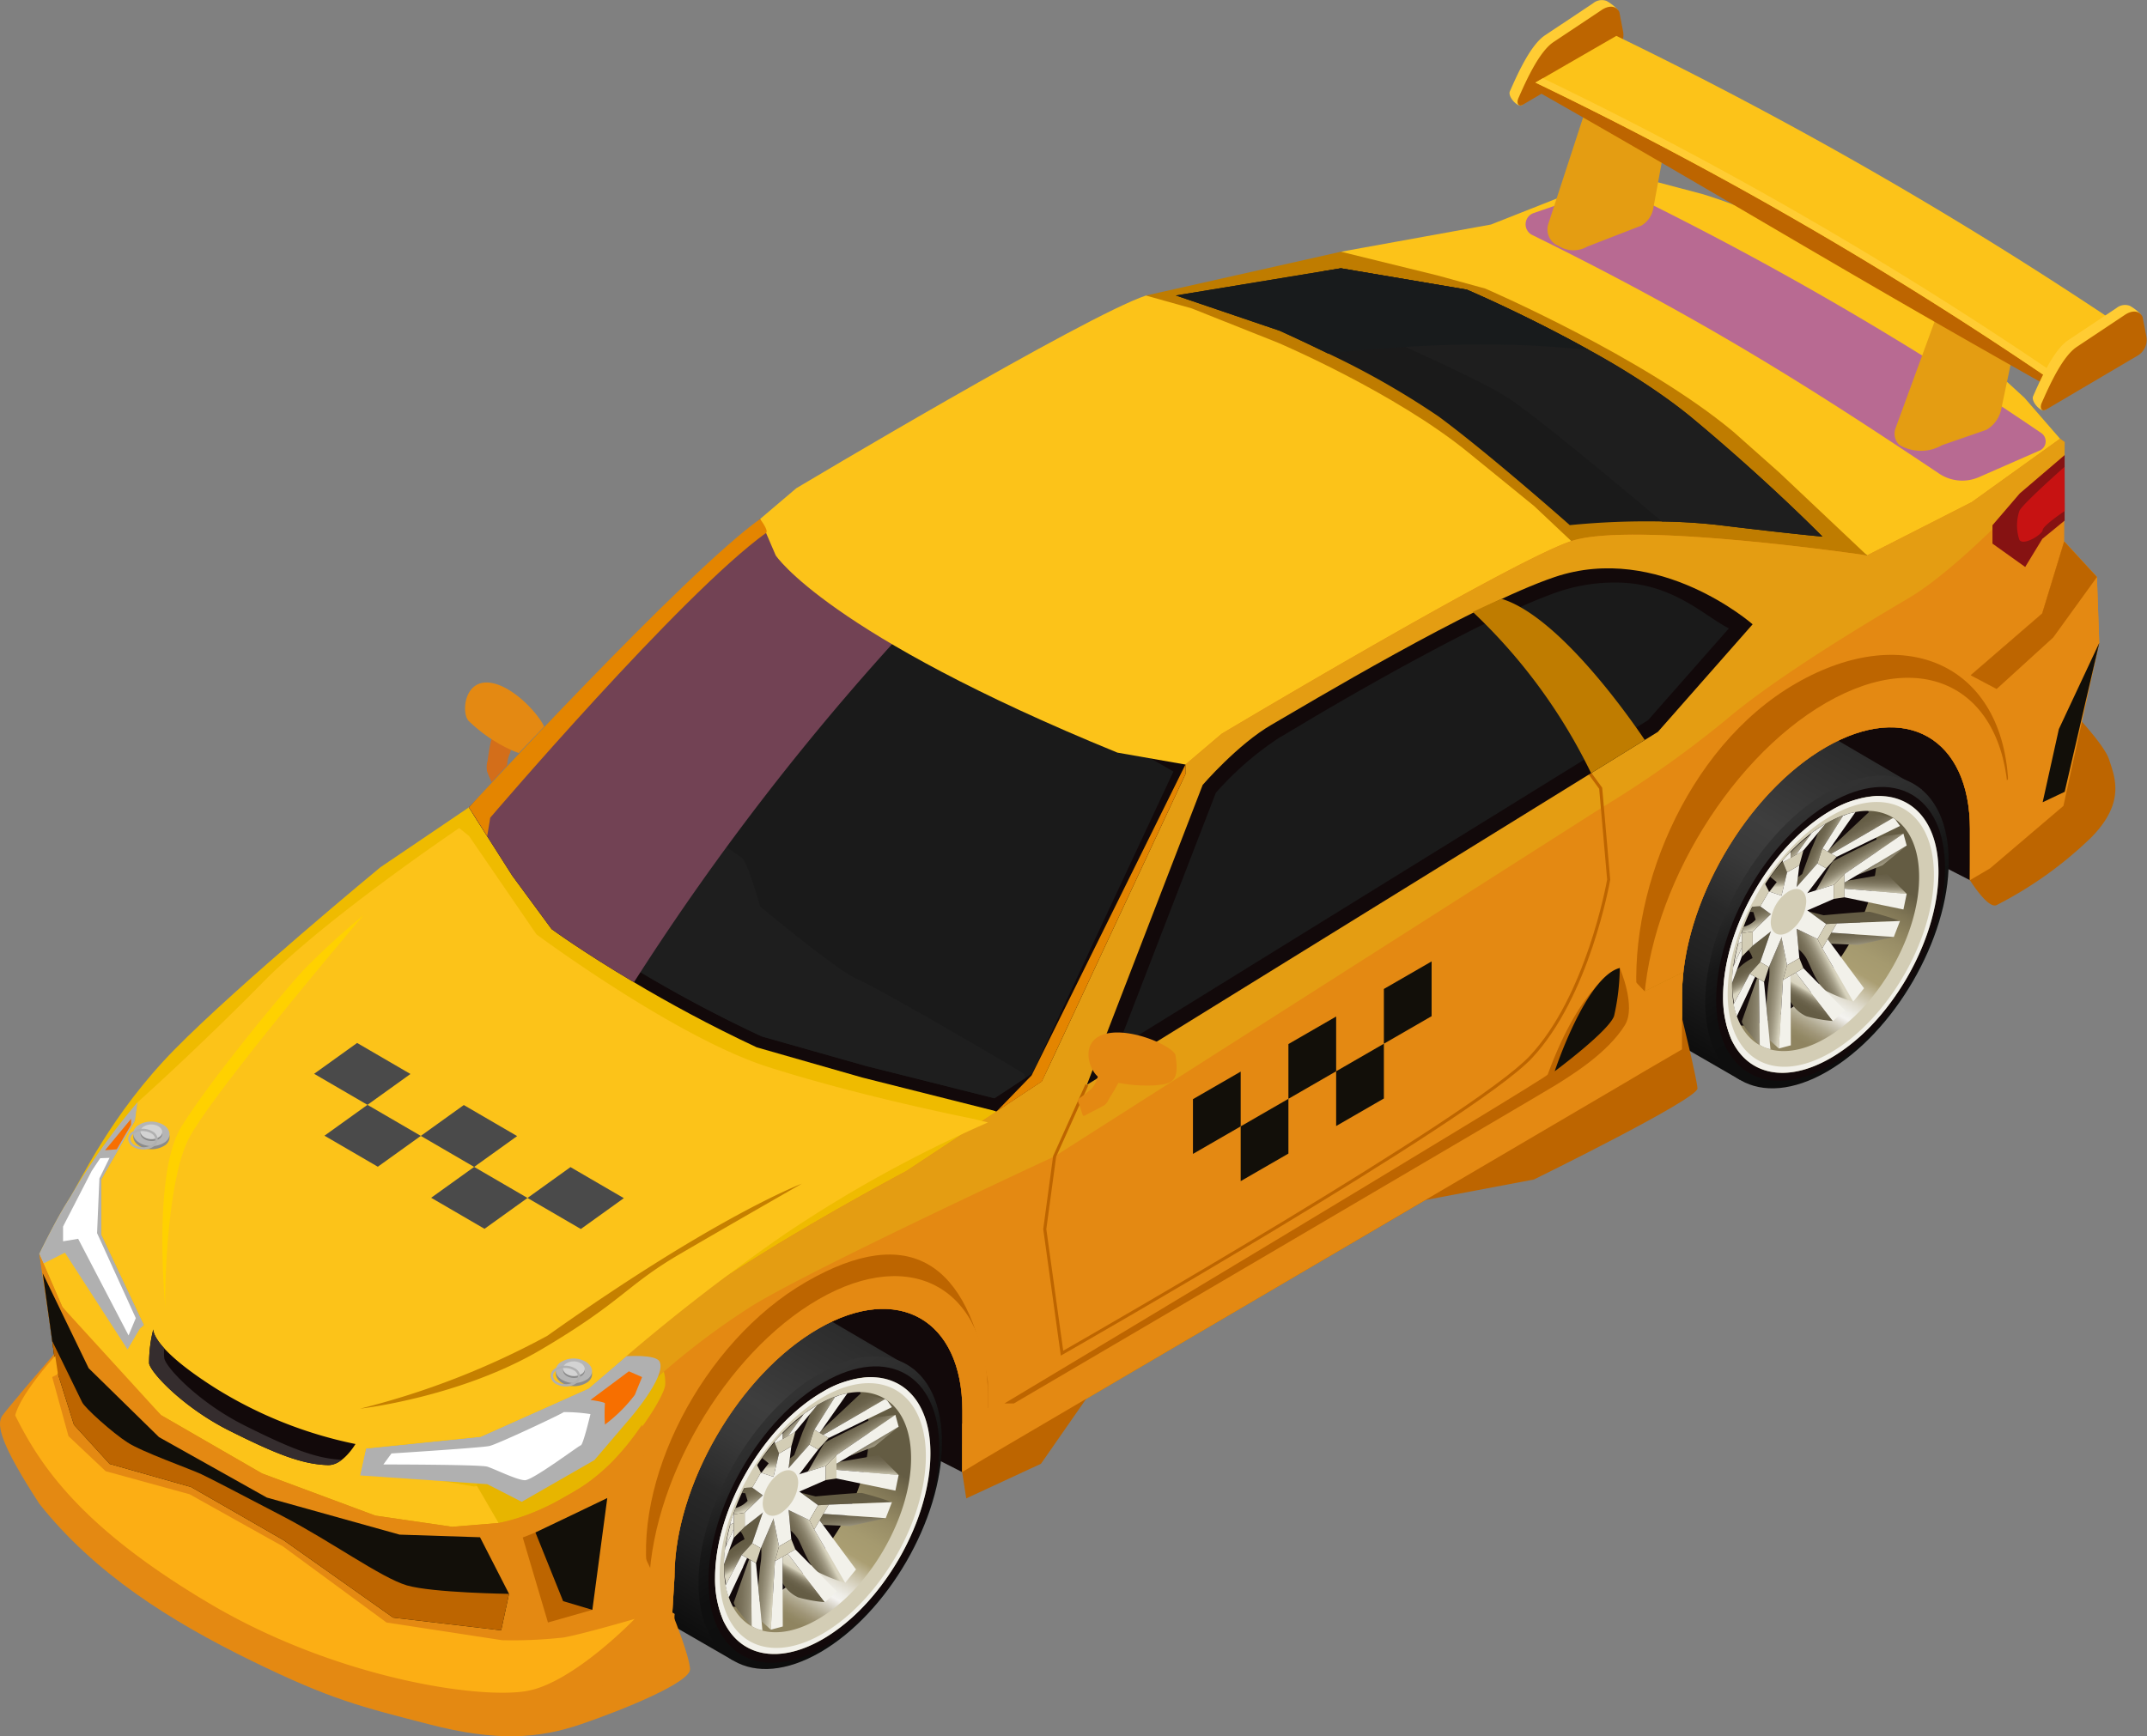 <?xml version="1.0" encoding="UTF-8"?> <svg xmlns="http://www.w3.org/2000/svg" xmlns:xlink="http://www.w3.org/1999/xlink" viewBox="0 0 264.425 213.899"><rect x="0" y="0" width="264.425" height="213.899" fill="#808080" stroke="none"/> <defs> <style> .cls-1 { isolation: isolate; } .cls-2 { fill: #12090a; } .cls-3 { fill: url(#Ѕезым_нный_градиент_981); } .cls-4 { fill: url(#Ѕезым_нный_градиент_581); } .cls-5 { fill: url(#Ѕезым_нный_градиент_3); } .cls-6 { fill: url(#Ѕезым_нный_градиент_2); } .cls-7 { fill: url(#Ѕезым_нный_градиент_2-2); } .cls-8 { fill: url(#Ѕезым_нный_градиент_2-3); } .cls-9 { fill: url(#Ѕезым_нный_градиент_2-4); } .cls-10 { fill: url(#Ѕезым_нный_градиент_2-5); } .cls-11 { fill: url(#Ѕезым_нный_градиент_2-6); } .cls-12 { fill: url(#Ѕезым_нный_градиент_2-7); } .cls-13 { fill: url(#Ѕезым_нный_градиент_2-8); } .cls-14 { fill: url(#Ѕезым_нный_градиент_2-9); } .cls-15 { fill: url(#Ѕезым_нный_градиент_2-10); } .cls-16 { fill: url(#Ѕезым_нный_градиент_2-11); } .cls-17 { fill: url(#Ѕезым_нный_градиент_2-12); } .cls-18 { fill: url(#Ѕезым_нный_градиент_2-13); } .cls-19 { fill: url(#Ѕезым_нный_градиент_2-14); } .cls-20 { fill: #d3cdb5; } .cls-21 { fill: #f2f1ea; } .cls-22 { fill: url(#Ѕезым_нный_градиент_981-2); } .cls-23 { fill: url(#Ѕезым_нный_градиент_581-2); } .cls-24 { fill: url(#Ѕезым_нный_градиент_3-2); } .cls-25 { fill: url(#Ѕезым_нный_градиент_2-15); } .cls-26 { fill: url(#Ѕезым_нный_градиент_2-16); } .cls-27 { fill: url(#Ѕезым_нный_градиент_2-17); } .cls-28 { fill: url(#Ѕезым_нный_градиент_2-18); } .cls-29 { fill: url(#Ѕезым_нный_градиент_2-19); } .cls-30 { fill: url(#Ѕезым_нный_градиент_2-20); } .cls-31 { fill: url(#Ѕезым_нный_градиент_2-21); } .cls-32 { fill: url(#Ѕезым_нный_градиент_2-22); } .cls-33 { fill: url(#Ѕезым_нный_градиент_2-23); } .cls-34 { fill: url(#Ѕезым_нный_градиент_2-24); } .cls-35 { fill: url(#Ѕезым_нный_градиент_2-25); } .cls-36 { fill: url(#Ѕезым_нный_градиент_2-26); } .cls-37 { fill: url(#Ѕезым_нный_градиент_2-27); } .cls-38 { fill: url(#Ѕезым_нный_градиент_2-28); } .cls-39 { fill: #d36e1a; } .cls-40 { fill: #e48912; } .cls-41 { fill: #919191; } .cls-42 { fill: #a3a3a3; } .cls-43 { fill: #6f6f6f; } .cls-44 { fill: #fff; } .cls-45 { fill: #a7a7a7; } .cls-46 { fill: #7d7d7d; } .cls-47 { fill: #d69300; } .cls-48 { fill: #fcc319; } .cls-49 { fill: #efbb00; } .cls-50 { fill: #1a1a1a; } .cls-51 { fill: #adadad; } .cls-52 { fill: #1e1e1e; } .cls-53 { fill: #724254; } .cls-53, .cls-68 { mix-blend-mode: screen; } .cls-54 { fill: #bf7c00; } .cls-55 { fill: #e7b500; } .cls-56 { fill: #e49d12; } .cls-57 { fill: #c16a00; } .cls-58 { fill: #bd6500; } .cls-59 { fill: #861212; } .cls-60 { fill: #c71212; } .cls-61 { fill: #e48500; } .cls-62 { fill: #b0b0b0; } .cls-63 { fill: #f1f1f1; } .cls-64 { fill: #f76f00; } .cls-65 { mix-blend-mode: multiply; } .cls-66 { fill: #b86a92; } .cls-67 { fill: #fc3; } .cls-68 { fill: #181b1c; } .cls-69 { fill: #120f09; } .cls-70 { fill: #fcae14; } .cls-71 { fill: #352d2e; } .cls-72 { fill: #c58000; } .cls-73 { fill: #ffd100; } .cls-74 { fill: #8b8b8b; } .cls-75 { fill: #b5b5b5; } .cls-76 { fill: #d3d3d3; } .cls-77 { fill: #4a4a4a; } </style> <linearGradient id="Ѕезым_нный_градиент_981" data-name="Ѕезым€нный градиент 981" x1="294.906" y1="161.496" x2="316.044" y2="198.108" gradientTransform="matrix(-1, 0, 0, 1, 395.153, 0)" gradientUnits="userSpaceOnUse"> <stop offset="0" stop-color="#2c2c2c"></stop> <stop offset="0.128" stop-color="#333"></stop> <stop offset="0.315" stop-color="#3e3e3e"></stop> <stop offset="0.435" stop-color="#393939"></stop> <stop offset="0.572" stop-color="#2c2c2c"></stop> <stop offset="0.592" stop-color="#292929"></stop> <stop offset="0.761" stop-color="#212121"></stop> <stop offset="1" stop-color="#0d0d0d"></stop> </linearGradient> <linearGradient id="Ѕезым_нный_градиент_581" data-name="Ѕезым€нный градиент 581" x1="795.659" y1="-1351.843" x2="795.659" y2="-1381.644" gradientTransform="matrix(-0.866, 0.5, 0, 1.155, 790.06, 1366.699)" gradientUnits="userSpaceOnUse"> <stop offset="0" stop-color="#0d0d0d"></stop> <stop offset="0.395" stop-color="#0f0f0f"></stop> <stop offset="0.583" stop-color="#171717"></stop> <stop offset="0.726" stop-color="#242424"></stop> <stop offset="0.768" stop-color="#292929"></stop> <stop offset="0.848" stop-color="#2e2e2e"></stop> <stop offset="1" stop-color="#333"></stop> </linearGradient> <linearGradient id="Ѕезым_нный_градиент_3" data-name="Ѕезым€нный градиент 3" x1="88.425" y1="204.189" x2="69.718" y2="171.787" gradientTransform="matrix(-1, 0, 0, 1, 182.601, 0)" gradientUnits="userSpaceOnUse"> <stop offset="0.146" stop-color="#8f8460"></stop> <stop offset="0.164" stop-color="#938966"></stop> <stop offset="0.189" stop-color="#9f9577"></stop> <stop offset="0.217" stop-color="#b2ab92"></stop> <stop offset="0.247" stop-color="#cdc8b8"></stop> <stop offset="0.279" stop-color="#efede9"></stop> <stop offset="0.284" stop-color="#f4f3f0"></stop> <stop offset="0.306" stop-color="#eeede7"></stop> <stop offset="0.342" stop-color="#dfdbcd"></stop> <stop offset="0.388" stop-color="#c7bfa3"></stop> <stop offset="0.435" stop-color="#aa9e72"></stop> <stop offset="0.504" stop-color="#a59a6f"></stop> <stop offset="0.584" stop-color="#988d66"></stop> <stop offset="0.668" stop-color="#817756"></stop> <stop offset="0.747" stop-color="#645c43"></stop> </linearGradient> <linearGradient id="Ѕезым_нный_градиент_2" data-name="Ѕезым€нный градиент 2" x1="79.779" y1="177.865" x2="84.854" y2="175.357" gradientTransform="matrix(-1, 0, 0, 1, 182.601, 0)" gradientUnits="userSpaceOnUse"> <stop offset="0" stop-color="#e4e1d3"></stop> <stop offset="0.363" stop-color="#d8d3be"></stop> <stop offset="0.406" stop-color="#bcb7a1"></stop> <stop offset="0.46" stop-color="#a19a84"></stop> <stop offset="0.521" stop-color="#8a836c"></stop> <stop offset="0.59" stop-color="#79715a"></stop> <stop offset="0.671" stop-color="#6c644d"></stop> <stop offset="0.777" stop-color="#655d45"></stop> <stop offset="1" stop-color="#635b43"></stop> </linearGradient> <linearGradient id="Ѕезым_нный_градиент_2-2" x1="75.837" y1="177.823" x2="78.966" y2="171.95" xlink:href="#Ѕезым_нный_градиент_2"></linearGradient> <linearGradient id="Ѕезым_нный_градиент_2-3" x1="76.048" y1="180.671" x2="79.619" y2="174.563" xlink:href="#Ѕезым_нный_градиент_2"></linearGradient> <linearGradient id="Ѕезым_нный_градиент_2-4" x1="73.147" y1="180.91" x2="76.57" y2="174.713" xlink:href="#Ѕезым_нный_градиент_2"></linearGradient> <linearGradient id="Ѕезым_нный_градиент_2-5" x1="82.951" y1="177.925" x2="87.259" y2="173.587" xlink:href="#Ѕезым_нный_градиент_2"></linearGradient> <linearGradient id="Ѕезым_нный_градиент_2-6" x1="90.507" y1="188.441" x2="92.75" y2="182.569" xlink:href="#Ѕезым_нный_градиент_2"></linearGradient> <linearGradient id="Ѕезым_нный_градиент_2-7" x1="87.512" y1="182.76" x2="87.985" y2="177.625" xlink:href="#Ѕезым_нный_градиент_2"></linearGradient> <linearGradient id="Ѕезым_нный_градиент_2-8" x1="77.725" y1="191.428" x2="78.374" y2="184.257" xlink:href="#Ѕезым_нный_градиент_2"></linearGradient> <linearGradient id="Ѕезым_нный_градиент_2-9" x1="75.867" y1="183.846" x2="75.631" y2="177.856" xlink:href="#Ѕезым_нный_градиент_2"></linearGradient> <linearGradient id="Ѕезым_нный_градиент_2-10" x1="83.513" y1="194.414" x2="93.194" y2="193.263" xlink:href="#Ѕезым_нный_градиент_2"></linearGradient> <linearGradient id="Ѕезым_нный_градиент_2-11" x1="89.104" y1="193.98" x2="91.671" y2="189.436" xlink:href="#Ѕезым_нный_градиент_2"></linearGradient> <linearGradient id="Ѕезым_нный_градиент_2-12" x1="84.535" y1="196.495" x2="95.838" y2="195.993" xlink:href="#Ѕезым_нный_градиент_2"></linearGradient> <linearGradient id="Ѕезым_нный_градиент_2-13" x1="82.713" y1="192.594" x2="84.949" y2="196.467" xlink:href="#Ѕезым_нный_градиент_2"></linearGradient> <linearGradient id="Ѕезым_нный_градиент_2-14" x1="78.788" y1="188.879" x2="86.018" y2="192.567" xlink:href="#Ѕезым_нный_градиент_2"></linearGradient> <linearGradient id="Ѕезым_нный_градиент_981-2" x1="170.915" y1="89.96" x2="192.053" y2="126.572" xlink:href="#Ѕезым_нный_градиент_981"></linearGradient> <linearGradient id="Ѕезым_нный_градиент_581-2" x1="652.483" y1="-1351.798" x2="652.483" y2="-1381.599" xlink:href="#Ѕезым_нный_градиент_581"></linearGradient> <linearGradient id="Ѕезым_нный_градиент_3-2" x1="-35.726" y1="132.591" x2="-54.434" y2="100.188" xlink:href="#Ѕезым_нный_градиент_3"></linearGradient> <linearGradient id="Ѕезым_нный_градиент_2-15" x1="-44.373" y1="106.267" x2="-39.297" y2="103.758" xlink:href="#Ѕезым_нный_градиент_2"></linearGradient> <linearGradient id="Ѕезым_нный_градиент_2-16" x1="-48.314" y1="106.224" x2="-45.186" y2="100.352" xlink:href="#Ѕезым_нный_градиент_2"></linearGradient> <linearGradient id="Ѕезым_нный_градиент_2-17" x1="-48.104" y1="109.073" x2="-44.532" y2="102.964" xlink:href="#Ѕезым_нный_градиент_2"></linearGradient> <linearGradient id="Ѕезым_нный_градиент_2-18" x1="-51.005" y1="109.312" x2="-47.582" y2="103.114" xlink:href="#Ѕезым_нный_градиент_2"></linearGradient> <linearGradient id="Ѕезым_нный_градиент_2-19" x1="-41.2" y1="106.326" x2="-36.892" y2="101.988" xlink:href="#Ѕезым_нный_градиент_2"></linearGradient> <linearGradient id="Ѕезым_нный_градиент_2-20" x1="-33.644" y1="116.843" x2="-31.401" y2="110.97" xlink:href="#Ѕезым_нный_градиент_2"></linearGradient> <linearGradient id="Ѕезым_нный_градиент_2-21" x1="-36.639" y1="111.162" x2="-36.167" y2="106.027" xlink:href="#Ѕезым_нный_градиент_2"></linearGradient> <linearGradient id="Ѕезым_нный_градиент_2-22" x1="-46.427" y1="119.83" x2="-45.777" y2="112.658" xlink:href="#Ѕезым_нный_градиент_2"></linearGradient> <linearGradient id="Ѕезым_нный_градиент_2-23" x1="-48.285" y1="112.248" x2="-48.521" y2="106.257" xlink:href="#Ѕезым_нный_градиент_2"></linearGradient> <linearGradient id="Ѕезым_нный_градиент_2-24" x1="-40.637" y1="122.816" x2="-30.958" y2="121.665" xlink:href="#Ѕезым_нный_градиент_2"></linearGradient> <linearGradient id="Ѕезым_нный_градиент_2-25" x1="-35.047" y1="122.383" x2="-32.48" y2="117.838" xlink:href="#Ѕезым_нный_градиент_2"></linearGradient> <linearGradient id="Ѕезым_нный_градиент_2-26" x1="-39.616" y1="124.897" x2="-28.313" y2="124.395" xlink:href="#Ѕезым_нный_градиент_2"></linearGradient> <linearGradient id="Ѕезым_нный_градиент_2-27" x1="-41.439" y1="120.996" x2="-39.202" y2="124.869" xlink:href="#Ѕезым_нный_градиент_2"></linearGradient> <linearGradient id="Ѕезым_нный_градиент_2-28" x1="-45.364" y1="117.28" x2="-38.133" y2="120.969" xlink:href="#Ѕезым_нный_градиент_2"></linearGradient> </defs> <g class="cls-1"> <g id="Слой_2" data-name="Слой 2"> <g id="layer"> <g> <polygon class="cls-2" points="242.618 108.434 231.983 102.995 184.848 130.625 118.526 181.367 107.324 175.665 65.577 198.911 61.734 149 112.011 101.116 241.342 56.949 251.889 89.778 242.618 108.434"></polygon> <g> <path class="cls-3" d="M72.745,187.339c0-9.503,6.713-21.082,14.994-25.863,4.023-2.323,7.677-2.613,10.37-1.208h0c.2.104.395.219.585.343l14.004,8.205-22.405,35.749-13.045-7.534c-.101-.055-.2-.112-.298-.172l-.029-.017v-.001C74.334,195.241,72.745,191.962,72.745,187.339Z"></path> <path class="cls-4" d="M86.025,195.006c0,9.502,6.713,13.33,14.994,8.549,8.281-4.781,14.994-16.36,14.994-25.863s-6.713-13.33-14.994-8.549C92.738,173.925,86.025,185.504,86.025,195.006Z"></path> <path class="cls-2" d="M87.256,194.796c0,9.006,6.363,12.634,14.212,8.102,7.849-4.531,14.211-15.506,14.211-24.513s-6.362-12.634-14.211-8.102C93.619,174.815,87.256,185.79,87.256,194.796Z"></path> </g> <g> <path class="cls-5" d="M88.443,197.62a10.66,10.66,0,0,0,.677,2.107c2.032,4.289,6.698,5.38,12.191,2.22,7.337-4.252,13.282-14.486,13.282-22.914,0-6.095-3.123-9.519-7.638-9.369a7.513,7.513,0,0,0-2.182.339c1.43,1.317,2.258,3.536,2.258,6.509,0,7.261-5.155,16.179-11.513,19.866C92.845,197.921,90.362,198.298,88.443,197.62Z"></path> <g> <path class="cls-6" d="M100.296,176.136l.15.075.2.133-.135-.077-.23-.131-.591,1.829.532.303v0l-.531-.303-2.561,2.893.144-1.174.538-.424,1.054-2.887s.479-1.081.912-2.205l.894-1.08c-.021.013-.044.029-.066.042.028-.018.055-.042.084-.058a13.164,13.164,0,0,1,2.163-.997Z"></path> <polygon class="cls-7" points="100.937 176.51 101.147 176.23 106.014 171.658 108.987 172.373 101.394 176.771 100.937 176.51"></polygon> <path class="cls-8" d="M103.021,180.006l-.001 0v-.746l-1.335,1.344h0l-2.218.69h0c.097-.03,1.899-3.386,2.124-3.574.225-.188,6.154-3.089,6.154-3.089l2.53-.334-7.254,4.963Z"></path> <polygon class="cls-9" points="104.56 179.41 110.676 175.764 107.701 178.193 104.56 179.41"></polygon> <path class="cls-10" d="M97.06,176.888l.106-.058-.783.452v-.686a19.154,19.154,0,0,1,2.429-2.161Z"></path> <path class="cls-11" d="M92.074,184.896l-.282-.934-.402-.04c.095-.205.206-.405.308-.607l.243-.031.707-.037-.009.016,1.302.95-2.227,2.147-1.335.198v2.867c-.007.013-.014.026-.021.038l.003-.008V188.364l-.414.941-.037.038-.503,1.132a18.801,18.801,0,0,1,.543-2.656l.412-.206v-1.053h-.02c.091-.263.145-.528.246-.79h.038l.011.006.005-.017A2.989,2.989,0,0,0,92.074,184.896Z"></path> <path class="cls-12" d="M95.417,177.677l.025.152.003-.002.499,1.24-.682,2.869-1.49-.497.899-1.165-.798-.648C94.354,178.939,94.883,178.305,95.417,177.677Z"></path> <path class="cls-13" d="M104.717,188.005l-3.361-.146-.417-.562-.268.461-.001-0,1.156-1.994.23-.397-1.297.071-2.12-1.545,1.806.461s5.086-.478,5.721-.424a36.433,36.433,0,0,1,3.686,1.129v0l-7.794.308-.658,1.134,7.689.524Z"></path> <polygon class="cls-14" points="103.021 181.657 103.02 181.657 103.02 180.156 103.021 180.155 103.021 180.327 103.426 180.086 108.232 179.26 110.676 181.712 103.021 181.075 103.021 181.657"></polygon> <path class="cls-15" d="M93.382,195.437c0-.005.199-2.355.329-3.109a9.208,9.208,0,0,0,.038-1.683l1.513-3.536.682,3.398-.352,1.284v0l-.147.536.137-.079v.001l-.137.079-.516,8.44h0l-1.137-1.038Z"></path> <path class="cls-16" d="M89.761,191.091a6.773,6.773,0,0,1,1.936-1.457,3.116,3.116,0,0,0-.511-1.004l.529-.533v-0l2.227-1.74-1.302,3.769.428.244v0l-.428-.244-1.297,1.427.23.131.04.023-.004.007-.269-.151-.075.151-.075.151-1.768,3.315a11.95,11.95,0,0,1-.249-2.249c0-.101.019-.208.026-.312Z"></path> <path class="cls-17" d="M92.847,192.41l.001.016-.191-.111-.188-.113.113,8.127c.061.039.134.044.195.078l-.003.014c-.069-.035-.152-.043-.22-.081-.571-.626-2.309-2.571-2.174-2.958.162-.461,1.881-5.306,1.881-5.306Z"></path> <path class="cls-18" d="M96.374,191.792l-.737.425-0-.001.133-.077,1.665-.962.001.001-.41.237,4.566,5.966a17.163,17.163,0,0,1-3.284-.59,4.169,4.169,0,0,1-1.921-1.773Z"></path> <path class="cls-19" d="M98.308,189.634a4.3,4.3,0,0,0-.951-1.099l-.227-2.504,2.561,1.251.59,1.147.23-.397.035-.061.001.001-.265.458,3.812,6.561a18.814,18.814,0,0,1-3.422-1.359C99.663,192.988,98.759,190.427,98.308,189.634Z"></path> </g> <path class="cls-20" d="M88.07,194.386a12.632,12.632,0,0,0,1.059,5.339c2.251,3.839,6.972,4.899,12.091,1.942,7.193-4.148,13.018-14.209,13.018-22.461,0-5.693-3.045-9.267-7.281-9.532a12.366,12.366,0,0,0-5.649,1.809C93.983,175.72,88.07,185.957,88.07,194.386Zm1.103-1.456c0-7.281,5.163-16.195,11.517-19.857,6.355-3.663,11.518-.75,11.518,6.575,0,7.281-5.163,16.195-11.518,19.857C94.336,203.167,89.173,200.255,89.173,192.93Z"></path> <g> <g> <polygon class="cls-21" points="95.162 182.359 97.081 181.25 97.457 178.193 95.944 179.067 95.162 182.359"></polygon> <polygon class="cls-20" points="95.77 177.636 97.63 176.562 97.956 176.374 97.457 178.193 95.944 179.067 95.444 177.824 95.77 177.636"></polygon> <path class="cls-21" d="M97.812,176.474V176.437l.151-.076,2.709-3.273c-.376.226-.79.489-1.167.752l-.037.038a2.687,2.687,0,0,0-.527.376l-1.881,2.634Z"></path> <path class="cls-21" d="M95.404,177.603l.038.226.941-.527v-.714c-.038-.038-.038,0-.075.037s-.113.075-.151.15C95.893,177.039,95.63,177.34,95.404,177.603Z"></path> </g> <g> <polygon class="cls-21" points="94.133 184.354 95.49 182.013 93.71 181.418 92.64 183.263 94.133 184.354"></polygon> <polygon class="cls-20" points="91.341 183.322 91.641 183.322 91.943 183.285 92.657 183.247 93.636 181.554 93.711 181.404 93.259 180.538 93.109 180.275 92.657 181.065 92.657 181.102 92.469 181.366 92.469 181.404 92.018 182.194 91.98 182.194 91.566 182.946 91.491 183.097 91.453 183.097 91.341 183.322"></polygon> <polygon class="cls-21" points="91.566 182.946 92.018 182.194 91.98 182.194 91.566 182.946"></polygon> </g> <g> <polygon class="cls-21" points="94.27 186.101 94.27 183.898 91.715 186.361 91.715 188.097 94.27 186.101"></polygon> <polygon class="cls-20" points="90.38 189.067 90.38 186.932 90.38 186.558 91.715 186.361 91.715 188.097 90.38 189.441 90.38 189.067"></polygon> <path class="cls-21" d="M90.287,186.596a11.934,11.934,0,0,0-.376,1.242l.452-.226v-1.053h-.075Z"></path> <path class="cls-21" d="M89.158,192.729l1.204-3.273v-1.091l-.414.941-.038.037-.602,1.355v.037c0,.113-.038.188-.038.301v.038A12.278,12.278,0,0,0,89.158,192.729Z"></path> </g> <g> <polygon class="cls-21" points="95.49 186.576 94.133 185.802 92.64 190.126 93.71 190.736 95.49 186.576"></polygon> <polygon class="cls-20" points="92.889 192.434 91.574 191.684 91.343 191.552 92.64 190.126 93.71 190.736 93.12 192.565 92.889 192.434"></polygon> <path class="cls-21" d="M89.384,195.25c0,.075-.037.113,0,.188a7.126,7.126,0,0,0,.376,1.355l1.768-3.763v-.038l.339-.753.15-.301-.075-.037-.602-.339-.075.151-.075.151Z"></path> <path class="cls-21" d="M92.469,192.202l.113,8.127a4.04,4.04,0,0,0,1.317.527l-.79-8.278-.452-.264Z"></path> </g> <g> <polygon class="cls-21" points="97.081 185.501 95.162 186.61 95.944 190.508 97.457 189.634 97.081 185.501"></polygon> <polygon class="cls-20" points="97.631 191.065 95.77 192.14 95.444 192.328 95.944 190.508 97.457 189.634 97.957 190.877 97.631 191.065"></polygon> <polygon class="cls-21" points="96.374 191.792 95.444 192.329 94.928 200.769 96.408 200.375 96.374 191.792"></polygon> <polygon class="cls-21" points="97.026 191.416 97.957 190.879 103.072 196.067 101.592 197.382 97.026 191.416"></polygon> </g> <g> <polygon class="cls-21" points="98.11 183.506 96.753 185.847 99.691 187.283 100.76 185.438 98.11 183.506"></polygon> <polygon class="cls-20" points="101.827 185.764 100.512 188.033 100.281 188.43 99.691 187.283 100.76 185.438 102.057 185.366 101.827 185.764"></polygon> <polygon class="cls-21" points="100.94 187.296 100.282 188.431 104.094 194.992 105.424 193.348 100.94 187.296"></polygon> <polygon class="cls-21" points="101.401 186.501 102.058 185.367 109.853 185.059 109.089 187.026 101.401 186.501"></polygon> </g> <g> <polygon class="cls-21" points="97.974 181.759 97.974 183.962 101.686 182.34 101.686 180.604 97.974 181.759"></polygon> <polygon class="cls-20" points="103.02 179.634 103.02 181.769 103.02 182.143 101.686 182.34 101.686 180.604 103.02 179.26 103.02 179.634"></polygon> <polygon class="cls-21" points="103.021 181.075 103.021 182.143 110.276 183.642 110.676 181.712 103.021 181.075"></polygon> <polygon class="cls-21" points="103.021 180.327 103.021 179.26 110.276 174.297 110.676 175.764 103.021 180.327"></polygon> </g> <g> <polygon class="cls-21" points="96.753 181.284 98.11 182.058 100.76 178.575 99.691 177.965 96.753 181.284"></polygon> <polygon class="cls-20" points="100.511 176.267 101.827 177.018 102.057 177.149 100.76 178.575 99.69 177.965 100.281 176.136 100.511 176.267"></polygon> <path class="cls-21" d="M101.387,176.776l.263.15.414.226,7.789-3.8-.565-.79a1.315,1.315,0,0,0-.301-.188Z"></path> <path class="cls-21" d="M100.296,176.136l.15.075.339.226.15.075.226-.301,3.198-4.553a5.131,5.131,0,0,0-1.43.414.037.037,0,1,0-.075,0Z"></path> </g> <path class="cls-21" d="M88.067,194.384a13.106,13.106,0,0,0,1.053,5.343c2.032,4.289,6.698,5.38,12.191,2.22,7.337-4.252,13.282-14.486,13.282-22.914,0-6.095-3.123-9.519-7.638-9.369a12.456,12.456,0,0,0-5.644,1.806C93.974,175.722,88.067,185.956,88.067,194.384Zm.564-.339c0-8.052,5.644-17.835,12.68-21.898,6.998-4.064,12.718-.79,12.718,7.224,0,8.052-5.719,17.835-12.718,21.898C94.275,205.334,88.631,202.06,88.631,194.046Z"></path> <path class="cls-20" d="M93.936,185.192c0,1.385.979,1.943,2.186,1.246a4.817,4.817,0,0,0,2.186-3.771c0-1.385-.979-1.944-2.186-1.246A4.817,4.817,0,0,0,93.936,185.192Z"></path> </g> </g> <g> <g> <path class="cls-22" d="M196.736,115.804c0-9.503,6.713-21.082,14.994-25.863,4.023-2.323,7.676-2.613,10.37-1.209h0q.3.157.585.343l14.004,8.204-22.405,35.749-13.045-7.534q-.151-.083-.298-.172l-.029-.017v-.001C198.325,123.705,196.736,120.426,196.736,115.804Z"></path> <path class="cls-23" d="M210.016,123.471c0,9.502,6.713,13.33,14.994,8.549,8.281-4.781,14.994-16.36,14.994-25.862,0-9.503-6.713-13.33-14.994-8.549C216.729,102.389,210.016,113.968,210.016,123.471Z"></path> <path class="cls-2" d="M211.368,123.19c0,8.929,6.308,12.526,14.09,8.033,7.781-4.492,14.09-15.373,14.09-24.303s-6.308-12.526-14.09-8.033C217.676,103.38,211.368,114.26,211.368,123.19Z"></path> </g> <g> <path class="cls-24" d="M212.594,126.023a10.631,10.631,0,0,0,.677,2.107c2.032,4.29,6.698,5.381,12.191,2.22,7.337-4.252,13.282-14.487,13.282-22.915,0-6.096-3.123-9.52-7.638-9.369a7.516,7.516,0,0,0-2.182.339c1.43,1.317,2.258,3.537,2.258,6.51,0,7.262-5.155,16.18-11.514,19.867C216.997,126.323,214.513,126.699,212.594,126.023Z"></path> <g> <path class="cls-25" d="M224.447,104.537l.151.075.2.133-.134-.077-.23-.131-.591,1.829.532.303-0.0 0-.531-.303-2.561,2.893.144-1.174.539-.424,1.053-2.888s.479-1.081.912-2.205l.894-1.08c-.021.013-.044.029-.066.043.029-.018.056-.042.085-.058a13.178,13.178,0,0,1,2.162-.997Z"></path> <polygon class="cls-26" points="225.088 104.911 225.298 104.631 230.165 100.059 233.139 100.774 225.546 105.172 225.088 104.911"></polygon> <path class="cls-27" d="M227.173,108.407l-.001.001v-.746l-1.335,1.344h0l-2.218.69h0c.097-.03,1.899-3.387,2.124-3.575.225-.188,6.154-3.09,6.154-3.09l2.53-.334-7.255,4.963Z"></path> <polygon class="cls-28" points="228.711 107.811 234.828 104.165 231.853 106.595 228.711 107.811"></polygon> <path class="cls-29" d="M221.211,105.29l.106-.058-.783.452v-.686a19.168,19.168,0,0,1,2.429-2.161Z"></path> <path class="cls-30" d="M216.225,113.298l-.282-.934-.402-.04c.095-.205.206-.405.308-.606l.243-.031.707-.037-.009.016,1.302.95-2.227,2.147-1.335.197v2.868l-.021.039.003-.009v-1.091l-.414.941-.038.037-.503,1.132a18.844,18.844,0,0,1,.543-2.656l.412-.206v-1.054h-.02c.091-.263.145-.528.246-.79h.038l.011.006.005-.017A2.989,2.989,0,0,0,216.225,113.298Z"></path> <path class="cls-31" d="M219.568,106.078l.025.152.003-.002.499,1.24-.682,2.869-1.49-.497.899-1.165-.798-.648C218.505,107.34,219.034,106.707,219.568,106.078Z"></path> <path class="cls-32" d="M228.868,116.406l-3.361-.146-.416-.562-.268.462-.001-0,1.156-1.994.23-.397-1.297.071-2.12-1.545,1.806.461s5.086-.478,5.721-.424a36.472,36.472,0,0,1,3.686,1.129v0l-7.794.308-.658,1.135,7.689.524Z"></path> <polygon class="cls-33" points="227.173 110.058 227.172 110.058 227.172 108.557 227.173 108.557 227.173 108.729 227.577 108.488 232.384 107.662 234.828 110.114 227.173 109.476 227.173 110.058"></polygon> <path class="cls-34" d="M217.533,123.839c.001-.005.199-2.355.329-3.11a9.202,9.202,0,0,0,.038-1.683l1.513-3.536.682,3.399-.353,1.284v0l-.147.535.137-.079v.001l-.137.079-.517,8.441h0l-1.136-1.038Z"></path> <path class="cls-35" d="M213.912,119.493a6.769,6.769,0,0,1,1.936-1.457,3.116,3.116,0,0,0-.511-1.004l.529-.533v-0l2.227-1.74-1.302,3.769.427.244v0l-.427-.244-1.297,1.426.231.131.04.023-.004.007-.269-.151-.075.15-.075.151-1.768,3.316a11.957,11.957,0,0,1-.249-2.25c0-.101.02-.209.026-.312Z"></path> <path class="cls-36" d="M216.998,120.812l.001.017-.191-.111-.188-.113.113,8.128c.061.039.133.044.195.078l-.003.014c-.069-.035-.153-.043-.22-.081-.571-.626-2.309-2.571-2.174-2.958.162-.462,1.881-5.306,1.881-5.306Z"></path> <path class="cls-37" d="M220.526,120.194l-.737.425-0-.001.133-.077,1.665-.961.001.001-.41.237,4.566,5.966a17.172,17.172,0,0,1-3.284-.589,4.168,4.168,0,0,1-1.921-1.773Z"></path> <path class="cls-38" d="M222.459,118.036a4.306,4.306,0,0,0-.951-1.099l-.227-2.504,2.561,1.251.591,1.148.23-.398.035-.061.001.001-.266.458,3.812,6.562a18.804,18.804,0,0,1-3.422-1.359C223.814,121.389,222.911,118.829,222.459,118.036Z"></path> </g> <path class="cls-20" d="M212.221,122.788a12.632,12.632,0,0,0,1.059,5.339c2.251,3.839,6.973,4.899,12.092,1.942,7.193-4.148,13.018-14.21,13.018-22.462,0-5.693-3.045-9.267-7.281-9.532a12.368,12.368,0,0,0-5.649,1.81C218.134,104.121,212.221,114.359,212.221,122.788Zm1.103-1.456c0-7.282,5.163-16.196,11.518-19.858s11.518-.75,11.518,6.575c0,7.281-5.164,16.195-11.518,19.858S213.324,128.657,213.324,121.332Z"></path> <g> <g> <polygon class="cls-21" points="219.313 110.76 221.233 109.652 221.608 106.595 220.095 107.468 219.313 110.76"></polygon> <polygon class="cls-20" points="219.921 106.037 221.782 104.963 222.107 104.775 221.608 106.595 220.095 107.468 219.595 106.225 219.921 106.037"></polygon> <path class="cls-21" d="M221.964,104.876v-.037l.15-.075,2.709-3.274c-.376.226-.79.489-1.167.752l-.038.038a2.669,2.669,0,0,0-.527.376l-1.882,2.634Z"></path> <path class="cls-21" d="M219.555,106.005l.037.226.941-.527v-.715c-.038-.037-.038,0-.075.037-.037.037-.113.075-.15.151C220.044,105.44,219.781,105.741,219.555,106.005Z"></path> </g> <g> <polygon class="cls-21" points="218.284 112.755 219.642 110.414 217.861 109.82 216.791 111.665 218.284 112.755"></polygon> <polygon class="cls-20" points="215.491 111.724 215.792 111.724 216.094 111.686 216.809 111.649 217.787 109.955 217.862 109.805 217.41 108.94 217.26 108.676 216.809 109.466 216.809 109.504 216.621 109.767 216.621 109.805 216.169 110.595 216.131 110.595 215.717 111.348 215.642 111.498 215.604 111.498 215.491 111.724"></polygon> <polygon class="cls-21" points="215.717 111.348 216.169 110.595 216.131 110.595 215.717 111.348"></polygon> </g> <g> <polygon class="cls-21" points="218.42 114.502 218.42 112.3 215.866 114.762 215.866 116.499 218.42 114.502"></polygon> <polygon class="cls-20" points="214.531 117.469 214.531 115.334 214.531 114.96 215.866 114.762 215.866 116.499 214.531 117.843 214.531 117.469"></polygon> <path class="cls-21" d="M214.438,114.998a11.93,11.93,0,0,0-.376,1.242l.452-.226v-1.053h-.075Z"></path> <path class="cls-21" d="M213.309,121.131l1.204-3.274v-1.091l-.414.941-.038.037-.602,1.355v.037c0,.113-.038.188-.038.301v.038A12.282,12.282,0,0,0,213.309,121.131Z"></path> </g> <g> <polygon class="cls-21" points="219.642 114.978 218.284 114.204 216.791 118.528 217.861 119.138 219.642 114.978"></polygon> <polygon class="cls-20" points="217.04 120.836 215.725 120.086 215.494 119.954 216.791 118.528 217.861 119.138 217.271 120.967 217.04 120.836"></polygon> <path class="cls-21" d="M213.535,123.652c0,.076-.038.113,0,.188a7.122,7.122,0,0,0,.376,1.355l1.769-3.763v-.038l.339-.752.15-.301-.075-.037-.602-.339-.075.151-.075.15Z"></path> <path class="cls-21" d="M216.621,120.604l.112,8.128a4.039,4.039,0,0,0,1.317.527l-.79-8.278-.451-.263Z"></path> </g> <g> <polygon class="cls-21" points="221.233 113.903 219.313 115.011 220.095 118.91 221.608 118.036 221.233 113.903"></polygon> <polygon class="cls-20" points="221.782 119.467 219.921 120.542 219.596 120.73 220.095 118.91 221.608 118.036 222.108 119.279 221.782 119.467"></polygon> <polygon class="cls-21" points="220.526 120.194 219.596 120.731 219.079 129.171 220.56 128.777 220.526 120.194"></polygon> <polygon class="cls-21" points="221.177 119.818 222.108 119.28 227.224 124.47 225.743 125.784 221.177 119.818"></polygon> </g> <g> <polygon class="cls-21" points="222.261 111.908 220.904 114.249 223.842 115.685 224.912 113.839 222.261 111.908"></polygon> <polygon class="cls-20" points="225.978 114.165 224.663 116.435 224.432 116.832 223.842 115.685 224.912 113.839 226.209 113.768 225.978 114.165"></polygon> <polygon class="cls-21" points="225.091 115.698 224.433 116.833 228.245 123.394 229.575 121.75 225.091 115.698"></polygon> <polygon class="cls-21" points="225.552 114.903 226.21 113.769 234.004 113.461 233.241 115.428 225.552 114.903"></polygon> </g> <g> <polygon class="cls-21" points="222.125 110.161 222.125 112.363 225.837 110.742 225.837 109.006 222.125 110.161"></polygon> <polygon class="cls-20" points="227.172 108.036 227.172 110.171 227.172 110.545 225.837 110.742 225.837 109.006 227.172 107.662 227.172 108.036"></polygon> <polygon class="cls-21" points="227.173 109.477 227.173 110.544 234.427 112.044 234.828 110.114 227.173 109.477"></polygon> <polygon class="cls-21" points="227.173 108.729 227.173 107.661 234.427 102.698 234.828 104.165 227.173 108.729"></polygon> </g> <g> <polygon class="cls-21" points="220.904 109.685 222.261 110.459 224.912 106.977 223.842 106.367 220.904 109.685"></polygon> <polygon class="cls-20" points="224.663 104.669 225.978 105.419 226.209 105.55 224.912 106.977 223.842 106.367 224.432 104.537 224.663 104.669"></polygon> <path class="cls-21" d="M225.538,105.177l.263.15.414.226,7.789-3.8-.565-.79a1.328,1.328,0,0,0-.301-.188Z"></path> <path class="cls-21" d="M224.447,104.537l.151.075.338.226.151.075.226-.301,3.198-4.553a5.141,5.141,0,0,0-1.43.414.037.037,0,0,0-.038-.037.037.037,0,0,0-.037.037Z"></path> </g> <path class="cls-21" d="M212.218,122.786a13.102,13.102,0,0,0,1.053,5.343c2.032,4.29,6.698,5.381,12.191,2.22,7.337-4.252,13.282-14.487,13.282-22.915,0-6.096-3.123-9.52-7.638-9.369a12.458,12.458,0,0,0-5.644,1.806C218.125,104.123,212.218,114.358,212.218,122.786Zm.564-.339c0-8.052,5.644-17.835,12.681-21.899,6.998-4.064,12.718-.79,12.718,7.225,0,8.052-5.719,17.836-12.718,21.899C218.427,133.736,212.782,130.462,212.782,122.448Z"></path> <path class="cls-20" d="M218.086,113.594c0,1.386.979,1.944,2.186,1.246a4.817,4.817,0,0,0,2.186-3.771c0-1.385-.979-1.944-2.186-1.247A4.818,4.818,0,0,0,218.086,113.594Z"></path> </g> </g> </g> <g> <g> <path class="cls-39" d="M60.585,90.819c.014-.074.021-.127.01-.136a4.316,4.316,0,0,0,.642.397,2.177,2.177,0,0,1,1.41.234.602.602,0,0,1,.323.623,3.551,3.551,0,0,1-.181.911,3.562,3.562,0,0,0-.324,1.457,16.093,16.093,0,0,0,.325,1.603c.03.156.151.436.097.587-.08.223-.436.336-.616.454-.283.187-.565.376-.856.55-.266.16-.32.197-.444-.119-.311-.791-.693-1.556-.986-2.353a2.863,2.863,0,0,1,.074-1.334q.098-.768.234-1.529.068-.381.146-.76C60.45,91.347,60.548,91.012,60.585,90.819Z"></path> <path class="cls-40" d="M60.635,84.154c-3.529-.703-3.863,3.807-2.879,4.695a18.617,18.617,0,0,0,5.555,3.705c1.792.674,2.872,1.134,3.901-2.165C67.538,89.344,63.874,84.798,60.635,84.154Z"></path> </g> <g> <path class="cls-41" d="M5.361,174.276l1.764,1.034,10.15-4.715,2.308-1.067,3.127-1.44v-8.661c0-.471.025-.918.05-1.39.62-10.945,4.691-25.86,14.072-31.271,9.778-5.659,17.72-1.142,17.72,10.101v7.569l2.804-1.712.347-.199,2.308-1.365,76.167-44.698,2.259-1.34,4.567-2.656.198-.124v-6.651a27.87,27.87,0,0,1,.149-2.854c1.191-10.622,8.587-22.535,17.571-27.722a15.733,15.733,0,0,1,8.389-2.432,8.693,8.693,0,0,1,7.272,4.194,15.515,15.515,0,0,1,2.06,8.339v6.279l2.482-1.44,2.283-1.936,2.259-1.936,2.854-2.432,1.638-1.39,3.698-3.375,7.627-12.735.958-7.39-4.021-4.368,1.079-10.053v-1.613l-.571-.397-14.472,5.704-18.473,3.354s-16.529,2.904-24.024,5.41c-7.495,2.482-43.059,23.726-43.059,23.726l-4.467,3.797,1.663-.174-.695.745L70.684,91.747l-23.006,15.586s-17.77,17.646-25.637,25.662c-7.892,8.016-12.084,12.48-13.597,14.838-1.539,2.358-3.602,6.655-3.602,6.655l1.812,10.3.298,4.864-.523,1.572Z"></path> <path class="cls-41" d="M184.848,60.318v5.376l-2.273,1.935-2.273,1.935-2.48,1.458v-6.285c0-11.236-7.937-15.76-17.728-10.108-9.79,5.652-17.728,19.343-17.728,30.578v6.649l-4.751,2.793L135.343,95.985v-7.085c0-15.688,11.082-34.802,24.752-42.695C173.766,38.313,184.848,44.631,184.848,60.318Z"></path> <path class="cls-41" d="M60.014,133.713v7.449l-2.31,1.357-.341.201-2.803,1.716v-7.574c0-11.235-7.937-15.76-17.728-10.107-9.79,5.652-14.111,21.431-14.111,32.666v8.659l-3.143,1.454-2.312,1.07v-8.033c0-14.692,6.763-34.683,19.566-42.075C49.635,113.103,60.014,119.02,60.014,133.713Z"></path> <path class="cls-42" d="M65.854,129.597l.242-.138c.507-.289,50.618-28.915,57.753-36.481,7.154-7.587,9.645-21.85,9.669-21.994l.003-.023-.003-.025-.988-11.307-.033-.042-1.243-1.71.141-2.649-.374-.019-.152,2.782.041.054,1.251,1.723.979,11.177c-.117.659-2.629,14.415-9.569,21.776-6.839,7.254-53.613,34.094-57.419,36.272l-2.081-14.988,1.207-8.905,3.958-8.789-.342-.155-3.988,8.864-1.215,8.984.003.026Z"></path> <path class="cls-41" d="M8.432,147.831s22.133-23.457,26.059-25.985l29.336-18.889,3.222-2.074s63.706-36.373,75.127-45.904c11.42-9.531,18.068-14.108,25.398-17.971,7.329-3.862,31.919-12.571,31.919-12.571l.008-1.608-.568-.412-14.483,5.723-18.471,3.348s-16.517,2.892-24.017,5.397c-7.5,2.505-43.054,23.734-43.054,23.734l-4.47,3.796,1.666-.179-25.419,27.502-12.098,8.192-10.921,7.396s-17.748,17.639-25.628,25.666C14.159,141.021,9.947,145.478,8.432,147.831Z"></path> <path class="cls-43" d="M51.453,141.794c0-9.266-6.546-12.999-14.622-8.336-8.075,4.662-11.005,18.042-11.005,27.308s2.93,10.911,11.005,6.248C44.907,162.352,51.453,151.061,51.453,141.794Z"></path> <path class="cls-44" d="M47.215,143.284c0-7.106-5.02-9.968-11.213-6.393-6.193,3.575-11.213,12.234-11.213,19.34,0,7.106,5.02,9.968,11.213,6.393C42.195,159.049,47.215,150.39,47.215,143.284Z"></path> <path class="cls-43" d="M174.717,69.671c0-9.267-6.546-12.999-14.622-8.337-8.075,4.662-14.622,15.954-14.622,25.22s6.546,12.999,14.622,8.336C168.171,90.229,174.717,78.937,174.717,69.671Z"></path> <path class="cls-44" d="M171.308,71.639c0-7.106-5.02-9.968-11.213-6.393-6.192,3.575-11.213,12.234-11.213,19.34,0,7.106,5.02,9.968,11.213,6.393C166.288,87.404,171.308,78.745,171.308,71.639Z"></path> <polygon class="cls-44" points="8.659 150.486 16.735 147.271 20.978 142.3 24.463 134.463 17.871 139.486 10.932 146.648 8.659 150.486"></polygon> <path class="cls-43" d="M17.739,151.408c-.17.098-6.819,6.219-6.819,6.219l3.409,8.464,1.572-.908Z"></path> <path class="cls-41" d="M182.575,61.994v5.636l-2.273,1.935-2.48,1.458v-6.285c0-11.236-7.937-15.76-17.728-10.108-9.79,5.652-17.728,19.343-17.728,30.578v6.649l-4.751,2.793v-6.699c0-14.246,10.064-31.607,22.479-38.774C172.51,42.009,182.575,47.748,182.575,61.994Z"></path> <path class="cls-41" d="M57.704,135.047v7.472l-.341.201-2.803,1.716v-7.574c0-11.235-7.937-15.76-17.728-10.107-9.79,5.652-14.111,21.431-14.111,32.666v8.659l-3.143,1.454v-8.297c0-13.228,5.728-31.434,17.255-38.089C48.359,116.491,57.704,121.819,57.704,135.047Z"></path> <path class="cls-45" d="M142.528,82.356a25.964,25.964,0,0,0-.161,2.853v6.649l-4.751,2.793L135.343,95.985l-76.158,44.698-2.311,1.357-.341.201-2.803,1.716v-3.439l74.752-44.155,9.298-11.639S139.844,83.641,142.528,82.356Z"></path> <path class="cls-45" d="M5.361,174.276l1.764,1.034,10.15-4.715,2.308-1.067,3.127-1.44v-4.095c-.968-.397-1.886-.745-1.886-.745l-.323.248h-.025l-7.768,5.485-5.758.67-.523,1.572Z"></path> <polygon class="cls-43" points="5.26 156.86 9.625 156.336 9.102 166.305 6.887 168.44 6.659 164.781 5.26 156.86"></polygon> <path class="cls-46" d="M93.609,63.94s-11.635,10.636-20.229,19.142c-9.653,9.555-15.621,16.372-15.621,16.372l12.099-8.193,25.418-27.501Z"></path> <polygon class="cls-41" points="197.642 31.432 194.893 33.684 187.415 34.049 183.385 31.17 183.385 28.904 189.534 26.597 198.672 23.96 197.642 31.432"></polygon> <polygon class="cls-43" points="200.648 45.781 190.189 53.295 186.012 64.704 193.03 58.501 200.648 45.781"></polygon> <polygon class="cls-41" points="197.585 34.004 189.507 39.779 177.916 45.776 181.116 47.467 190.871 42.73 201.62 38.39 197.585 34.004"></polygon> </g> <path class="cls-47" d="M5.361,174.276l2.209,3.847,4.418,5.733,6.825,5.658,13.377,7.719,9.357,3.698,11.466,3.425,8.81,2.532,3.799-2.664,2.606-1.96-6.08-14.693c-1.067-.695-23.031-13.352-39.436-22.783-.745-.447-1.489-.869-2.209-1.291h-.025c-8.501-4.905-8.231-4.751-15.635-9.009l1.812,10.3.099,1.464v.025l.199,3.375-.523,1.572Z"></path> <polygon class="cls-41" points="5.361 174.276 7.569 178.122 11.987 183.855 18.812 189.514 32.189 197.232 41.545 200.93 53.012 204.355 61.822 206.887 65.621 204.223 63.437 202.262 47.851 200.326 37.378 193.601 20.204 183.674 12.039 181.539 7.373 176.004 6.951 169.651 6.428 171.223 5.361 174.276"></polygon> <path class="cls-48" d="M4.841,154.486l2.849,6.541,5.33,6.515,6.817,6.798,12.441,7.183,13.953,5.194,9.467,1.377,6.448-.523,6.079-.675-3.806-4.81L22.759,158.034l-14.326-10.203C6.917,150.183,4.841,154.486,4.841,154.486Z"></path> <path class="cls-49" d="M8.432,147.831l.844,4.751,2.318,5.827,5.27,4.911,5.956,4.959,10.219,5.9,8.707,3.507,10.97,4.465,5.657.977,6.046-1.043,32.961-21.523,38.794-3.901-12.789-19.32L63.827,102.958l-6.068-3.503-10.921,7.396s-17.462,14.416-25.343,22.445C13.616,137.321,9.947,145.478,8.432,147.831Z"></path> <path class="cls-2" d="M57.754,99.466l.943,1.514,4.393,6.9,4.839,6.577s3.822,2.804,10.15,6.552c4.12,2.457,9.282,5.286,15.114,8.016l13.005,3.723,16.554,4.169,4.293-2.829,1.266-.844,17.695-37.873V94.179l-32.512-18.762-6.056-3.499-11.466-6.601-2.358-1.365Z"></path> <path class="cls-50" d="M59.64,99.689l.471.745,4.244,6.651,4.641,6.304a166.105,166.105,0,0,0,24.818,14.295l12.781,3.623,15.884,3.996,3.847-2.532.819-.546L144.518,95.048l-37.823-21.84-12.831-7.396Z"></path> <path class="cls-51" d="M66.937,96.239l40.503-24.322-11.466-6.601c-.943.819-1.539,1.39-1.539,1.39Z"></path> <path class="cls-52" d="M60.112,100.433l4.244,6.651,4.641,6.304a166.105,166.105,0,0,0,24.818,14.295l12.781,3.623,15.884,3.996,3.847-2.532c-.124-.273-.199-.422-.199-.447,0-.149-18.043-10.672-20.525-11.689-2.482-1.042-11.987-8.959-11.987-8.959s-1.44-5.212-2.184-5.932c-.72-.745-12.608-8.19-13.898-8.761s-8.239,0-8.239,0Z"></path> <path class="cls-53" d="M57.754,99.466l.943,1.514,4.393,6.9,4.839,6.577s3.822,2.804,10.15,6.552a313.696,313.696,0,0,1,35.416-45.591l-6.056-3.499-11.466-6.601-2.358-1.365Z"></path> <path class="cls-48" d="M165.151,31.012l18.47-3.349,14.483-5.722,4.541.11,7.091,1.874s20.211,5.98,33.07,19.093l6.529,5.99,4.379,5.04-1.76,2.796-14.411,15.657-7.596-4.078Z"></path> <path class="cls-54" d="M165.151,31.012l11.943,2.935,5.838,1.607s19.51,8.415,30.55,17.638l5.677,5.042,10.787,10.188-36.423-1.765L141.133,36.409Z"></path> <path class="cls-48" d="M93.609,63.939v.001l1.928,4.481s6.342,9.691,42.079,24.297l8.384,1.47,60.143-2.277L193.524,66.657l-4.572-4.307-8.029-6.54c-9.123-7.472-23.552-13.598-23.552-13.598l-10.626-4.23-5.611-1.573c-7.501,2.505-43.055,23.734-43.055,23.734Z"></path> <g> <path class="cls-40" d="M258.543,79.208l-3.505,15.094-.906,4.981-4.489,3.823-2.273,1.935-2.273,1.936-2.48,1.458v-6.285c0-11.236-7.937-15.761-17.728-10.107-8.974,5.181-16.393,17.118-17.567,27.725a25.966,25.966,0,0,0-.161,2.853v6.649l-4.751,2.793-2.273,1.335-76.158,44.697-2.311,1.357-.341.201-2.803,1.716v-7.574c0-11.236-7.937-15.76-17.728-10.107-9.79,5.652-17.728,19.342-17.728,30.578l-.416,6.964-3.143,1.454-2.312,1.07-11.578,2.425-3.788.708,1.06-3.045.543-1.584-.303-4.867-1.819-10.295a20.82,20.82,0,0,1,2.273-5.485c1.515-2.354,7.046-7.98,14.924-16.007,7.88-8.027,33.12-21.341,33.12-21.341l16.69-11.024,19.343-39.227-1.666.179,4.469-3.797s35.554-21.229,43.055-23.733c7.5-2.505,36.423,1.765,36.423,1.765l12.895-6.568,10.873-7.807.568.411-.008,1.609-.049,10.638,4.034,4.386Z"></path> <path class="cls-55" d="M61.411,187.631s3.929-.492,9.824-4.189c5.894-3.697,10.512-11.219,10.685-12.784a5.036,5.036,0,0,0-.683-2.916L58.67,182.925Z"></path> <path class="cls-56" d="M81.015,169.651a89.389,89.389,0,0,1,11.214-8.521c6.719-4.343,37.661-18.675,37.661-18.675l67.457-43.002a131.311,131.311,0,0,0,15.145-10.71c6.41-5.481,18.095-12.409,22.645-15.098,4.55-2.689,10.755-8.942,10.755-8.942l6.825-7.19-22.336,11.881-84.381,49.851-17.322,16.553-41.489,23.883S77.231,166.23,81.015,169.651Z"></path> <path class="cls-56" d="M254.282,54.458l-.008,1.609s-15.405,14.012-22.734,17.874c-7.33,3.863-13.978,8.439-25.398,17.97-11.421,9.532-75.127,45.903-75.127,45.903l-39.797,22.437c-3.926,2.527-27.63,21.356-27.63,21.356,1.515-2.354,7.046-7.98,14.924-16.007,7.88-8.027,33.12-21.341,33.12-21.341l16.69-11.024,17.677-37.86v-1.188l4.469-3.797s35.554-21.229,43.055-23.733c7.5-2.505,36.423,1.765,36.423,1.765l12.895-6.568,10.873-7.807Z"></path> <polygon class="cls-57" points="72.955 198.327 67.486 199.883 64.383 189.412 65.945 188.788 72.955 198.327"></polygon> <path class="cls-58" d="M247.371,97.738v7.302l-2.273,1.936-2.48,1.458v-6.285c0-11.236-7.937-15.761-17.728-10.107-9.79,5.652-17.728,19.342-17.728,30.578v6.649l-4.751,2.793-.675-.63v-7.085c-1.598-13.723,5.771-32.259,19.441-40.151C234.848,76.301,247.371,82.051,247.371,97.738Z"></path> <path class="cls-58" d="M121.67,170.194v9.256l-.341.201-2.803,1.716v-7.574c0-11.236-7.937-15.76-17.728-10.107-9.79,5.652-17.728,19.342-17.728,30.578l-.416,6.964-3.143,1.454V201.576l.416-6.339c-2.312-12.517,6.555-29.921,19.358-37.313C112.088,150.532,119.293,155.598,121.67,170.194Z"></path> <path class="cls-58" d="M130.65,167.007l.241-.138c.507-.289,50.618-28.915,57.751-36.481,7.154-7.587,9.647-21.85,9.671-21.994l.003-.023-.003-.024-.988-11.308-.033-.042-1.243-1.71.141-2.649-.374-.019-.152,2.782.041.054,1.251,1.723.98,11.177c-.117.659-2.632,14.415-9.572,21.776-6.837,7.254-53.61,34.094-57.417,36.272l-2.081-14.988,1.207-8.905,3.958-8.789-.342-.155-3.988,8.864-1.215,8.984.003.026Z"></path> <path class="cls-2" d="M74.792,184.552c-.17.099-8.848,4.236-8.848,4.236l3.409,8.464,3.602,1.075Z"></path> <path class="cls-40" d="M247.371,99.404v5.636l-2.273,1.936-2.48,1.458v-6.285c0-11.236-7.937-15.761-17.728-10.107-9.79,5.652-17.728,19.342-17.728,30.578v6.649l-4.751,2.793v-6.699c0-14.246,10.064-31.607,22.479-38.775C237.306,79.419,247.371,85.158,247.371,99.404Z"></path> <path class="cls-40" d="M121.67,171.978v7.472l-.341.201-2.803,1.716v-7.574c0-11.236-7.937-15.76-17.728-10.107-9.79,5.652-17.728,19.342-17.728,30.578l-.416,6.964-3.143,1.454.416-6.603c0-13.228,9.345-29.346,20.871-36.001C112.325,153.422,121.67,158.75,121.67,171.978Z"></path> <path class="cls-54" d="M207.324,119.766a25.966,25.966,0,0,0-.161,2.853v6.649l-4.751,2.793-2.273,1.335-76.158,44.697-2.311,1.357-.341.201-2.803,1.716v-3.439l74.752-44.154,9.298-11.639S204.64,121.051,207.324,119.766Z"></path> <path class="cls-41" d="M83.069,198.828l-.416,2.4-3.143,1.454-2.312,1.07L61.833,206.884l1.06-3.045.543-1.584,5.757-.673,11.982-3.486S82.083,198.434,83.069,198.828Z"></path> <polygon class="cls-59" points="254.282 64.132 251.532 66.385 249.423 69.849 245.393 66.97 245.393 64.705 248.754 60.787 254.282 56.066 254.282 64.132"></polygon> <path class="cls-60" d="M254.267,57.515s-5.273,4.655-5.565,5.443a5.623,5.623,0,0,0,0,3.533c.467.818,2.822-.632,2.871-1.192.049-.56,2.715-2.341,2.715-2.341Z"></path> <polygon class="cls-2" points="258.543 79.208 254.985 90.705 250.807 102.114 255.038 94.301 258.543 79.208"></polygon> <path class="cls-2" d="M133.861,133.643,148.12,96.702s4.319-5.014,8.485-7.42c4.167-2.406,24.715-14.766,34.867-18.193,12.83-4.331,24.382,5.822,24.382,5.822l-11.667,13.252Z"></path> <path class="cls-50" d="M202.974,88.724l9.956-11.309c-3.135-1.609-6.986-5.646-13.928-5.646a21.621,21.621,0,0,0-6.934,1.083c-8.392,2.831-24.986,12.337-31.666,16.339-1.233.739-2.214,1.326-2.865,1.702a38.375,38.375,0,0,0-7.799,6.788l-12.146,31.466Z"></path> <path class="cls-54" d="M184.934,73.771c7.098,2.167,15.872,14.764,17.636,17.392l-6.608,4.085a68.187,68.187,0,0,0-14.569-19.857C182.609,74.807,183.797,74.26,184.934,73.771Z"></path> <polygon class="cls-58" points="254.225 66.705 251.515 75.579 242.712 83.186 245.912 84.877 252.879 78.531 258.259 71.091 254.225 66.705"></polygon> <g> <path class="cls-40" d="M138.167,132.554c.036-.066.065-.111.079-.111a4.276,4.276,0,0,1-.748-.1,2.173,2.173,0,0,0-1.238-.715.602.602,0,0,0-.645.276,3.517,3.517,0,0,0-.439.819,3.585,3.585,0,0,1-.674,1.332,16.187,16.187,0,0,1-1.269,1.032c-.123.101-.394.241-.448.391-.08.223.123.537.188.742.102.323.199.649.312.968.104.292.122.356.419.19.742-.414,1.523-.762,2.255-1.192.391-.229.56-.711.79-1.077q.411-.656.789-1.331.189-.338.37-.68C137.936,133.048,138.074,132.727,138.167,132.554Z"></path> <path class="cls-40" d="M136.113,127.379c-3.474.942-1.763,5.129-.487,5.486a18.629,18.629,0,0,0,6.623.844c1.905-.194,3.077-.263,2.529-3.676C144.604,128.952,139.299,126.514,136.113,127.379Z"></path> </g> </g> </g> <path class="cls-61" d="M94.346,65.654c-10.496,7.578-33.97,35.085-33.97,35.085l-.372,2.255-2.246-3.541s26.54-28.852,35.851-35.515C93.609,63.939,94.725,65.381,94.346,65.654Z"></path> <path class="cls-62" d="M45.069,178.449l14.118-1.445,13.288-5.946,4.659-3.979s3.639-.266,4.102.663c.903,1.813-3.784,7.164-3.784,7.164l-4.242,4.97-8.956,5.141-4.24-2.172-15.676-1.081Z"></path> <path class="cls-62" d="M4.842,154.487l.521,1.167,2.634-1.331,7.72,11.94,1.534-2.592.496-.422-5.249-11.137v-6.8l4.132-7.229.323-2.283h-.025a81.372,81.372,0,0,0-8.484,12.033C6.905,150.19,4.842,154.487,4.842,154.487Z"></path> <polygon class="cls-2" points="5.264 156.87 6.43 165.209 6.877 168.435 9.11 175.533 13.503 180.348 23.555 183.202 34.946 189.754 48.422 199.284 61.725 200.848 62.693 196.355 59.119 189.382 49.217 189.059 32.861 184.492 19.583 177.047 10.922 168.559 5.264 156.87"></polygon> <polygon class="cls-61" points="146 94.187 127.049 132.486 122.753 136.914 128.322 133.235 146 95.375 146 94.187"></polygon> <path class="cls-50" d="M144.816,36.402l12.781,4.343s2.556,1.142,5.957,2.804h.025a100.699,100.699,0,0,1,13.576,7.743c6.205,4.567,16.181,13.402,16.181,13.402a96.351,96.351,0,0,1,11.342-.447,69.793,69.793,0,0,1,7.073.447c8.984,1.092,12.707,1.415,12.707,1.415s-6.75-6.9-16.355-14.866a86.783,86.783,0,0,0-12.384-8.116c-7.768-4.343-15.065-7.446-15.065-7.446L165.142,33.052l-2.11.347Z"></path> <path class="cls-41" d="M44.338,173.539s12.284-1.383,22.291-7.277c10.008-5.895,10.481-7.915,17.093-11.775,6.12-3.572,15.019-8.661,15.019-8.661s-10.496,3.932-31.333,18.73A97.864,97.864,0,0,1,44.338,173.539Z"></path> <path class="cls-63" d="M20.357,161.13s-1.646-16.506,1.982-22.346c3.628-5.84,12.496-16.535,15.081-19.328a96.756,96.756,0,0,1,7.342-6.722s-19.168,22.524-21.679,27.853C20.572,145.916,20.237,158.764,20.357,161.13Z"></path> <path class="cls-44" d="M47.215,180.416s11.919-.001,12.799.271c.879.272,3.672,1.668,4.641,1.668.97,0,6.595-4.227,6.885-4.305.289-.077,1.181-3.839,1.181-3.839a20.575,20.575,0,0,0-3.296-.246c-.116.169-8.144,3.954-9.152,4.175-1.008.221-12.06.919-12.06.919Z"></path> <path class="cls-64" d="M72.721,172.467s1.745.233,1.784.426a19.431,19.431,0,0,0,0,2.606,18.56,18.56,0,0,0,3.684-3.663c.271-.688.892-2.185.892-2.185l-1.629-.713Z"></path> <polygon class="cls-44" points="12.242 145.182 11.955 151.914 16.725 162.388 15.833 164.517 9.625 152.612 7.767 152.922 7.767 151.1 11.294 144.254 12.343 142.684 13.491 142.642 12.242 145.182"></polygon> <polygon class="cls-64" points="16.149 137.83 16.149 138.57 14.378 141.587 12.937 141.704 16.149 137.83"></polygon> <path class="cls-58" d="M199.501,119.247s2.061,4.722.634,7.035c-2.136,3.462-6.62,6.192-8.481,7.361-1.861,1.17-66.776,39.25-66.776,39.25h-1.163s66.73-40.033,66.906-40.51C194.911,120.697,199.501,119.247,199.501,119.247Z"></path> <path class="cls-52" d="M162.164,37.867s18.961,8.215,23.378,11.019c3.102,1.96,13.377,10.498,19.135,15.362a69.793,69.793,0,0,1,7.073.447c8.984,1.092,12.707,1.415,12.707,1.415s-6.75-6.9-16.355-14.866c-9.605-7.942-27.449-15.561-27.449-15.561L165.142,33.052l-2.11.347Z"></path> <path class="cls-54" d="M6.43,165.209l.447,3.226,2.234,7.098,4.393,4.815,10.052,2.854,11.391,6.552,13.476,9.53,13.303,1.563.968-4.492s-9.406-.124-12.583-1.042c-3.177-.943-9.307-5.41-15.362-8.562-6.031-3.152-8.612-4.492-9.952-5.138-1.365-.645-7.346-2.755-9.108-3.921-1.787-1.141-5.286-4.269-5.584-4.964C9.78,172.034,6.43,165.209,6.43,165.209Z"></path> <g> <g class="cls-65"> <path class="cls-66" d="M251.22,55.496l-7.502,3.289a5.132,5.132,0,0,1-4.903-.444c-16.133-10.796-29.398-19.194-50.094-29.386a1.467,1.467,0,0,1,.154-2.705l9.799-3.372a409.492,409.492,0,0,1,52.715,30.461A1.236,1.236,0,0,1,251.22,55.496Z"></path> </g> <path class="cls-56" d="M239.017,37.559l8.637-4.986-1.025,2.801,3.423-1.976-3.584,17.03a3.829,3.829,0,0,1-1.833,2.528l-5.458,1.89a5.181,5.181,0,0,1-5.346-.099l.396.299a1.912,1.912,0,0,1-.778-2.276Z"></path> <path class="cls-56" d="M195.662,12.362l8.637-4.987-1.064,3.258,3.529-2.038-3.152,17.108a3.067,3.067,0,0,1-1.483,2.1l-6.652,2.579a3.379,3.379,0,0,1-3.487-.065l-.371-.182a2.212,2.212,0,0,1-.926-2.56Z"></path> <g> <path class="cls-67" d="M198.832,3.015a2.258,2.258,0,0,1-1.028,2.392l-10.378,7.551c-.512.303-1.759-1.054-1.47-1.706l.177-.399c.946-2.134,2.468-5.385,4.14-6.498l5.929-3.95A1.678,1.678,0,0,1,197.87.119a5.785,5.785,0,0,1,1.377,1.077Z"></path> <path class="cls-58" d="M199.892,3.84a2.257,2.257,0,0,1-1.028,2.392l-11.318,6.672c-.512.303-.819-.176-.53-.828l.177-.399c.946-2.134,2.468-5.385,4.14-6.498l5.93-3.95c.938-.625,1.817-.516,2.179.272Z"></path> </g> <path class="cls-58" d="M262.795,42.169l-9.963,5.753c-28.03-15.773-40.478-23.624-63.728-36.794v-.955l9.963-4.797A511.01,511.01,0,0,1,262.795,42.169Z"></path> <path class="cls-48" d="M262.795,41.214l-9.963,5.753a490.759,490.759,0,0,0-63.728-36.794l9.963-5.752A510.998,510.998,0,0,1,262.795,41.214Z"></path> <path class="cls-67" d="M190.023,9.642A490.51,490.51,0,0,1,253.468,46.295l9.082-5.244c.081.055.164.108.244.163l-9.963,5.753a490.759,490.759,0,0,0-63.728-36.794Z"></path> <g> <path class="cls-67" d="M263.275,40.574a2.258,2.258,0,0,1-1.028,2.392l-10.378,7.55c-.512.303-1.759-1.054-1.47-1.706l.177-.399c.946-2.134,2.468-5.385,4.14-6.499l5.929-3.95a1.678,1.678,0,0,1,1.669-.284,5.789,5.789,0,0,1,1.378,1.078Z"></path> <path class="cls-58" d="M264.336,41.398a2.257,2.257,0,0,1-1.028,2.392l-11.318,6.672c-.512.303-.819-.176-.53-.828l.177-.399c.946-2.134,2.468-5.385,4.14-6.498l5.93-3.95c.938-.625,1.817-.516,2.18.272Z"></path> </g> </g> <path class="cls-68" d="M144.816,36.402l12.781,4.343s2.556,1.142,5.957,2.804h.025c7.495-.844,20.127-1.787,32.139-.422-7.768-4.343-15.065-7.446-15.065-7.446L165.142,33.052l-2.11.347Z"></path> <g> <g> <path class="cls-40" d="M79.127,191.165l3.943,8.281s1.815,4.533,1.918,6.169c.103,1.636-8.283,5.049-13.448,6.807-5.165,1.758-10.336,2.172-18.712,0s-11.995-2.994-21.923-7.857c-9.927-4.862-19.242-10.701-26.063-19.312-4.649-7.163-5.373-9.711-4.546-10.867.827-1.156,7.029-8.295,7.029-8.295l24.156,30.733Z"></path> <path class="cls-40" d="M4.842,154.487l2.848,6.54,12.147,13.312,12.441,7.183,13.953,5.194,9.467,1.377,5.713-.463a26.374,26.374,0,0,0,6.816-2.475c3.007-1.714,5.21-2.785,7.601-5.519a35.866,35.866,0,0,0,3.252-4.134s.201,5.296.43,7.005c.229,1.709-.624,7.826-.43,9.809a35.445,35.445,0,0,0,.806,4.394l3.183,2.118s.16,4.678-2.089,5.736c-2.249,1.058-17.622,9.584-27.843,5.065s-42.398-17.826-47.258-25.303-3.424-12.57-3.424-12.57l4.202-4.897-.229-1.65Z"></path> <g> <polygon class="cls-58" points="72.955 198.327 67.486 199.883 64.383 189.412 65.945 188.788 72.955 198.327"></polygon> <path class="cls-69" d="M74.792,184.552c-.17.099-8.848,4.236-8.848,4.236l3.409,8.464,3.602,1.075Z"></path> <polygon class="cls-69" points="5.264 156.87 6.43 165.209 6.877 168.435 9.11 175.533 13.503 180.348 23.555 183.202 34.946 189.754 48.422 199.284 61.725 200.848 62.693 196.355 59.119 189.382 49.217 189.059 32.861 184.492 19.583 177.047 10.922 168.559 5.264 156.87"></polygon> <path class="cls-58" d="M6.43,165.209l.447,3.226,2.234,7.098,4.393,4.815,10.052,2.854,11.391,6.552,13.476,9.53,13.303,1.563.968-4.492s-9.406-.124-12.583-1.042c-3.177-.943-9.307-5.41-15.362-8.562-6.031-3.152-8.612-4.492-9.952-5.138-1.365-.645-7.346-2.755-9.108-3.921-1.787-1.141-5.286-4.269-5.584-4.964C9.78,172.034,6.43,165.209,6.43,165.209Z"></path> </g> <path class="cls-70" d="M6.43,169.651l2.002,7.268,4.583,4.325,10.341,2.844,11.478,6.412,12.771,9.384,14.228,2.18a56.876,56.876,0,0,0,7.591-.334c2.378-.425,8.738-2.284,8.738-2.284s-7.394,7.702-13.081,8.839-23.523-1.422-39.255-10.729S4.975,180.649,1.873,174.366c.715-2.766,4.927-7.323,4.927-7.323l.342,2.236Z"></path> </g> <g> <path class="cls-58" d="M118.505,181.369l.496,3.227,9.207-4.269,5.56-7.991.074-.099,35.266-20.624,6.428-3.772,13.377-2.531s20.152-9.878,20.152-11.218c-.099-1.315-1.911-8.686-1.911-8.686-1.688-.893-4.12-.868-7.123-.124l-6.776,8.488-60.903,35.986c-7.868,6.453-13.253,11.094-13.799,11.565Z"></path> <path class="cls-40" d="M189.724,131.82l2.692-4.963s2.489-6.36,6.955-8.221c1.363,1.629,3.193,3.493,3.193,3.493s2.06-1.067,4.74-2.358a27.866,27.866,0,0,0-.149,2.854v6.651l-4.765,2.779-2.259,1.34-24.595,14.444-6.428,3.772-35.341,20.723-9.803,5.758-2.308,1.365-.348.199-2.755,1.663-.05.049v-5.963Z"></path> <path class="cls-58" d="M199.491,119.252s2.061,4.722.634,7.035c-2.136,3.462-6.62,6.191-8.481,7.361-1.862,1.17-66.776,39.25-66.776,39.25h-1.163s66.73-40.032,66.906-40.511C194.902,120.703,199.491,119.252,199.491,119.252Z"></path> <path class="cls-69" d="M199.491,119.252a27.894,27.894,0,0,1-.697,5.898c-.62,1.861-7.316,6.825-7.316,6.825S195.306,120.338,199.491,119.252Z"></path> </g> <g> <path class="cls-58" d="M253.714,86.029s5.337,5.351,6.035,7.523,2.094,5.308-2.249,9.673a48.117,48.117,0,0,1-11.633,8.296c-1.086.412-3.248-3.087-3.248-3.087Z"></path> <path class="cls-40" d="M258.543,79.208l-4.411,20.074-9.035,7.694-2.48,1.458.093-10.15s3.884-1.495,4.605-2.298c.721-.804-1.405-11.108-1.405-11.108l-3.2-1.691,8.804-7.607,2.71-8.875,4.034,4.386Z"></path> <polygon class="cls-69" points="258.543 79.208 253.57 89.822 251.574 98.834 254.284 97.548 258.543 79.208"></polygon> <polygon class="cls-58" points="254.225 66.705 251.515 75.579 242.712 83.186 245.912 84.877 252.879 78.531 258.259 71.091 254.225 66.705"></polygon> </g> </g> <g> <g> <g> <path class="cls-48" d="M57.769,102.996l-1.208-.984s-16.246,10.931-24.177,18.997c-7.931,8.066-15.445,14.791-15.445,14.791l-.298,2.283-4.145,7.222v6.8l5.261,11.144-.496.422-1.538,2.581s2.486,4.668,11.218,9.778a44.637,44.637,0,0,0,17.397,5.733l.745-3.326,14.121-1.439,13.278-5.932,4.666-3.996a240.557,240.557,0,0,1,19.522-15.04,158.789,158.789,0,0,1,25.011-13.753l-1.833-.447s-13.754-2.713-25.233-6.38-28.54-16.337-28.54-16.337Z"></path> <path class="cls-2" d="M18.884,163.756s-.385,2.167,7.614,7.238a52.393,52.393,0,0,0,17.282,6.902s-1.552,2.651-3.361,2.598c-3.246-.095-6.45-1.383-12.138-4.227-5.688-2.844-9.712-7.149-9.918-8.304A16.651,16.651,0,0,1,18.884,163.756Z"></path> <path class="cls-71" d="M18.884,163.756s-.118.741,1.35,2.354a4.95,4.95,0,0,0-.002,1.211c.207,1.156,4.231,5.46,9.918,8.304,5.569,2.784,8.756,4.069,11.934,4.212a2.673,2.673,0,0,1-1.665.658c-3.246-.095-6.45-1.383-12.138-4.227-5.688-2.844-9.712-7.149-9.918-8.304A16.64,16.64,0,0,1,18.884,163.756Z"></path> </g> <path class="cls-72" d="M44.349,173.541s12.284-1.383,22.291-7.277c10.008-5.894,10.481-7.915,17.093-11.774,6.119-3.572,15.018-8.662,15.018-8.662s-10.496,3.932-31.333,18.73A97.863,97.863,0,0,1,44.349,173.541Z"></path> <path class="cls-73" d="M20.368,161.132s-1.646-16.506,1.982-22.346,12.496-16.536,15.081-19.328a96.794,96.794,0,0,1,7.342-6.721s-19.168,22.524-21.679,27.853C20.582,145.918,20.248,158.766,20.368,161.132Z"></path> </g> <g> <g> <path class="cls-74" d="M20.369,141.062a3.011,3.011,0,0,1-3.144.143c-.951-.549-1.085-1.503-.3-2.131a3.009,3.009,0,0,1,3.144-.143C21.019,139.479,21.154,140.433,20.369,141.062Z"></path> <path class="cls-75" d="M20.369,140.676a3.011,3.011,0,0,1-3.144.143c-.951-.549-1.085-1.504-.3-2.131a3.01,3.01,0,0,1,3.144-.143C21.019,139.093,21.154,140.048,20.369,140.676Z"></path> <path class="cls-74" d="M19.677,140.259a1.8,1.8,0,0,1-1.882.086c-.57-.329-.65-.9-.179-1.276a1.801,1.801,0,0,1,1.882-.086C20.067,139.312,20.147,139.884,19.677,140.259Z"></path> <path class="cls-76" d="M19.677,140.028a1.8,1.8,0,0,1-1.882.086c-.57-.328-.65-.9-.179-1.276a1.801,1.801,0,0,1,1.882-.086C20.067,139.081,20.147,139.653,19.677,140.028Z"></path> <path class="cls-62" d="M17.648,141.614a2.4,2.4,0,0,1-1.184-.297,1.243,1.243,0,0,1-.679-.942,1.046,1.046,0,0,1,.435-.896,2.416,2.416,0,0,1,2.525-.12,1.239,1.239,0,0,1,.678.942,1.043,1.043,0,0,1-.434.895v.001A2.18,2.18,0,0,1,17.648,141.614Zm-.092-2.271a1.878,1.878,0,0,0-1.157.359.769.769,0,0,0-.329.652.965.965,0,0,0,.537.716,2.11,2.11,0,0,0,2.202-.095h0a.769.769,0,0,0,.329-.651.964.964,0,0,0-.536-.717A2.121,2.121,0,0,0,17.556,139.343Z"></path> </g> <g> <path class="cls-74" d="M72.404,170.251a3.009,3.009,0,0,1-3.144.143c-.952-.549-1.085-1.503-.3-2.131a3.009,3.009,0,0,1,3.143-.143C73.055,168.669,73.189,169.623,72.404,170.251Z"></path> <path class="cls-75" d="M72.404,169.866a3.009,3.009,0,0,1-3.144.143c-.952-.549-1.085-1.503-.3-2.131a3.008,3.008,0,0,1,3.143-.143C73.055,168.283,73.189,169.237,72.404,169.866Z"></path> <path class="cls-74" d="M71.713,169.449a1.802,1.802,0,0,1-1.882.086c-.569-.329-.65-.9-.18-1.276a1.803,1.803,0,0,1,1.882-.086C72.102,168.502,72.183,169.074,71.713,169.449Z"></path> <path class="cls-76" d="M71.713,169.218a1.803,1.803,0,0,1-1.882.086c-.569-.329-.65-.9-.18-1.276a1.801,1.801,0,0,1,1.882-.086C72.102,168.271,72.183,168.843,71.713,169.218Z"></path> <path class="cls-62" d="M69.684,170.804a2.392,2.392,0,0,1-1.185-.297,1.241,1.241,0,0,1-.679-.942,1.044,1.044,0,0,1,.435-.896,2.415,2.415,0,0,1,2.525-.12,1.241,1.241,0,0,1,.678.943,1.044,1.044,0,0,1-.434.895v0A2.181,2.181,0,0,1,69.684,170.804Zm-.092-2.271a1.874,1.874,0,0,0-1.157.359.769.769,0,0,0-.329.651.967.967,0,0,0,.537.716,2.11,2.11,0,0,0,2.202-.096h0a.768.768,0,0,0,.33-.651.965.965,0,0,0-.537-.717A2.119,2.119,0,0,0,69.592,168.533Z"></path> </g> </g> </g> <g> <polygon class="cls-69" points="170.439 128.581 176.318 125.187 176.318 118.441 170.439 121.835 170.439 128.581"></polygon> <polygon class="cls-69" points="164.56 138.721 170.439 135.327 170.439 128.581 164.56 131.975 164.56 138.721"></polygon> <polygon class="cls-69" points="158.681 135.369 164.56 131.975 164.56 125.229 158.681 128.623 158.681 135.369"></polygon> <polygon class="cls-69" points="146.924 142.157 152.803 138.763 152.803 132.017 146.924 135.412 146.924 142.157"></polygon> <polygon class="cls-69" points="152.803 145.509 158.681 142.115 158.681 135.369 152.803 138.763 152.803 145.509"></polygon> </g> <g> <polygon class="cls-77" points="43.982 128.487 50.551 132.31 45.257 136.112 38.687 132.287 43.982 128.487"></polygon> <polygon class="cls-77" points="51.827 139.936 46.532 143.735 39.962 139.912 45.257 136.112 51.827 139.936"></polygon> <polygon class="cls-77" points="63.691 139.96 58.396 143.759 51.827 139.936 57.121 136.136 63.691 139.96"></polygon> <polygon class="cls-77" points="76.83 147.606 71.536 151.408 64.966 147.583 70.26 143.783 76.83 147.606"></polygon> <polygon class="cls-77" points="59.672 151.384 53.102 147.559 58.396 143.759 64.966 147.583 59.672 151.384"></polygon> </g> </g> </g> </g> </g> </svg> 